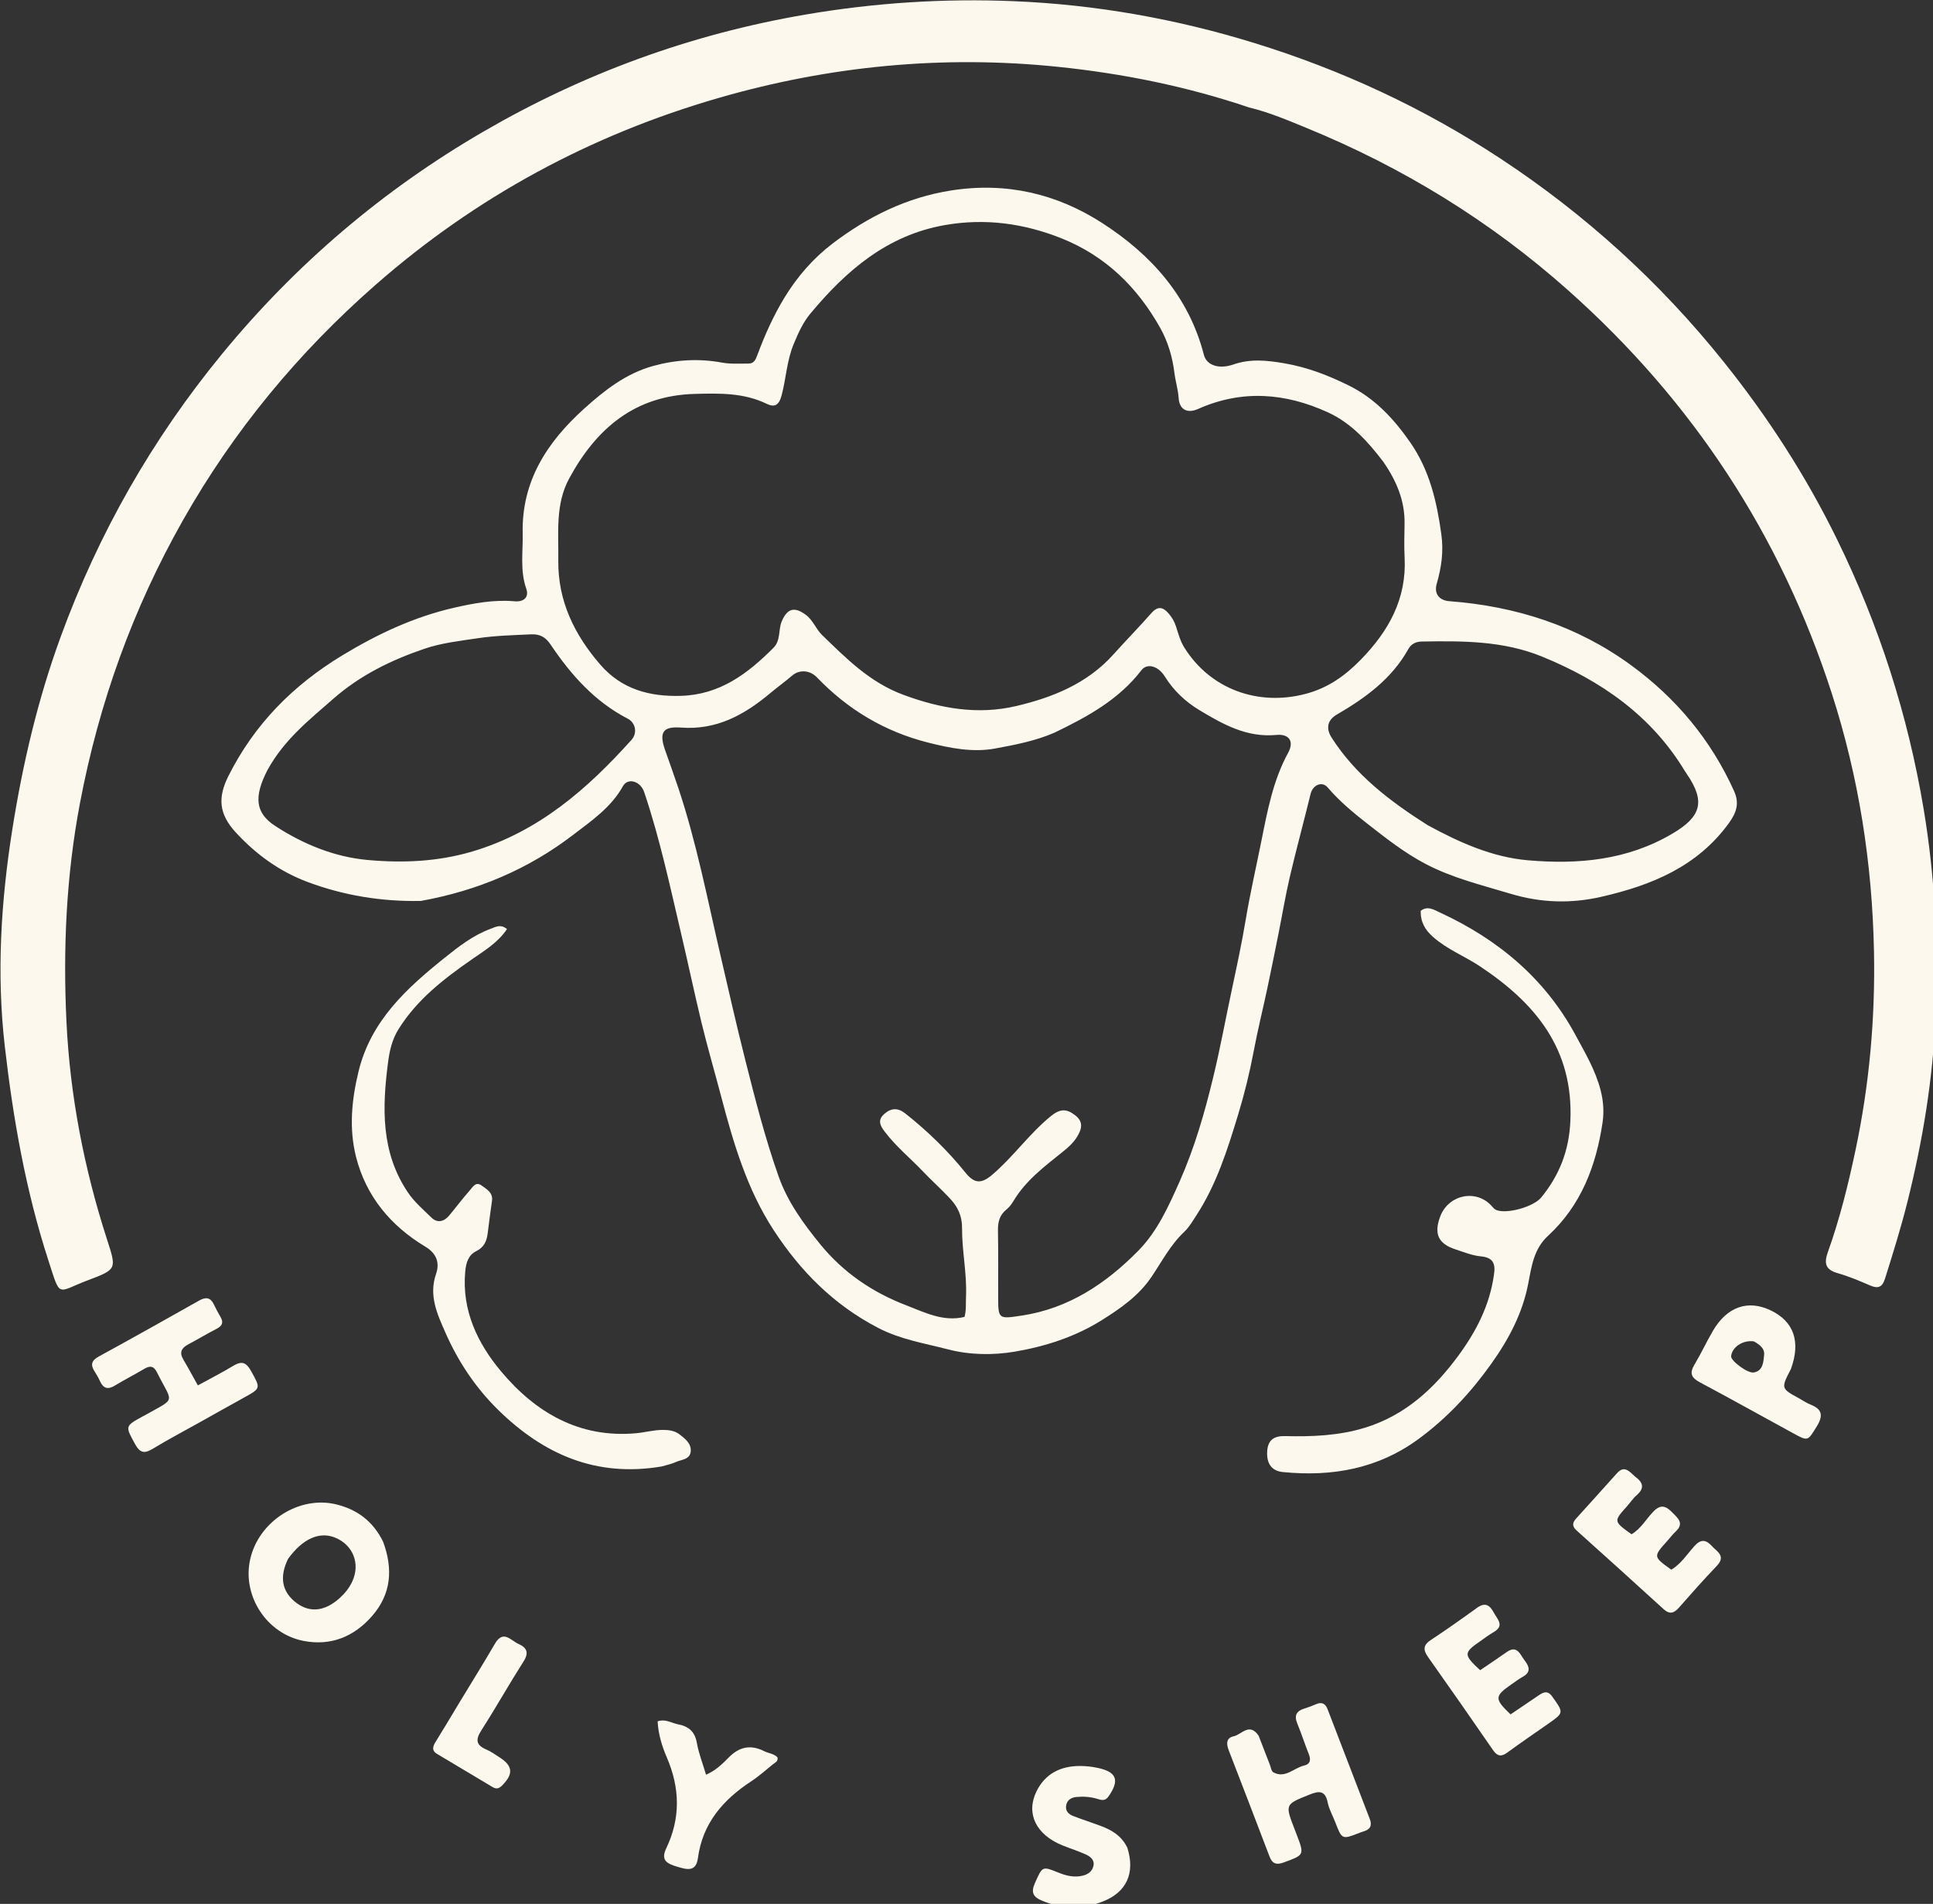 <svg xmlns="http://www.w3.org/2000/svg" xmlns:xlink="http://www.w3.org/1999/xlink" xml:space="preserve" id="svg1" version="1.1" viewBox="0 0 204.884 201.757" height="201.757mm" width="204.884mm"><rect x="0" y="0" width="204.884" height="201.757" fill="#333333" stroke="none"/><defs id="defs1"></defs><g transform="translate(-2.862,-47.553)" id="layer1"><g style="fill:#fdf8ed;fill-opacity:1" transform="matrix(0.265,0,0,0.265,-30.261,25.418)" id="g1"><path style="fill:#fdf8ed;fill-opacity:1" id="path1" d="m 624.638,126.516 c -25.081,-8.473 -50.489,-13.569 -76.372,-16.253 -46.094,-4.779 -91.456,-0.392 -135.888,12.447 -51.125,14.773 -96.96,39.504 -137.088,74.653 -30.987,27.143 -56.863,58.415 -77.165,94.284 -20.019,35.368 -33.539,72.977 -41.135,112.977 -5.516,29.049 -6.823,58.226 -5.414,87.51 1.427,29.667 7.075,58.756 16.232,87.076 3.824,11.828 3.98,11.889 -7.631,16.274 -12.695,4.794 -10.825,7.49 -15.868,-8.046 -9.033,-27.831 -14.052,-56.455 -17.387,-85.412 -3.356,-29.13 -1.555,-58.106 3.029,-87.006 4.154,-26.187 10.179,-51.843 19.292,-76.789 15.122,-41.393 36.617,-79.126 64.56,-113.15 29.478,-35.893 64.336,-65.566 104.505,-88.9 40.115,-23.303 82.964,-38.969 128.801,-46.816 27.732,-4.748 55.547,-6.533 83.55,-5.356 32.725,1.376 64.755,7.072 96.097,16.741 34.925,10.774 67.729,26.03 98.238,46.098 34.067,22.408 63.902,49.504 89.432,81.379 17.678,22.072 32.924,45.657 45.347,71.022 16.788,34.278 28.35,70.21 34.647,107.954 4.577,27.43 5.896,54.967 4.745,82.603 -1.047,25.131 -5.139,49.922 -11.255,74.362 -2.589,10.345 -5.768,20.496 -8.956,30.658 -1.042,3.322 -2.646,4.184 -5.888,2.784 -4.277,-1.847 -8.604,-3.685 -13.071,-4.956 -5.01,-1.426 -5.48,-4.039 -3.87,-8.531 4.721,-13.171 8.067,-26.749 10.972,-40.422 5.59,-26.312 7.976,-52.988 7.435,-79.827 -0.708,-35.101 -6.053,-69.53 -16.871,-103.044 C 837.221,297.511 801.999,243.937 752.318,199.716 721.138,171.962 686.121,150.473 647.574,134.697 c -7.368,-3.016 -14.742,-6.198 -22.935,-8.181 z" stroke="none" opacity="1" fill="#000000"></path><path style="fill:#fdf8ed;fill-opacity:1" id="path2" d="m 293.306,443.809 c -15.802,0.299 -30.798,-2.196 -45.176,-7.542 -11.21,-4.168 -20.818,-11.108 -28.908,-19.947 -6.655,-7.272 -7.231,-13.799 -2.833,-22.54 10.376,-20.624 25.744,-36.195 45.53,-48.182 14.129,-8.559 28.718,-15.393 44.738,-19.051 7.899,-1.804 15.932,-3.301 24.15,-2.567 3.708,0.331 5.869,-1.635 4.688,-5.007 -2.58,-7.368 -1.278,-14.846 -1.441,-22.258 -0.455,-20.728 9.742,-36.359 24.474,-49.665 8.194,-7.401 16.829,-14.18 27.721,-17.182 9.07,-2.5 18.25,-3.056 27.596,-1.327 3.39,0.627 6.958,0.341 10.446,0.379 2.218,0.025 2.892,-1.45 3.61,-3.383 2.956,-7.949 6.4,-15.66 10.837,-22.96 5.155,-8.48 11.658,-15.895 19.379,-21.75 14.02,-10.631 29.457,-18.339 47.318,-21.136 22.029,-3.45 42.214,1.296 60.423,13.031 19.542,12.594 34.644,29.341 40.669,52.74 1.062,4.124 5.985,5.834 11.758,3.825 6.853,-2.385 13.532,-1.665 20.503,-0.463 9.13,1.574 17.53,4.825 25.732,8.882 10.457,5.172 18.055,13.403 24.581,22.805 7.647,11.017 10.557,23.477 12.378,36.589 0.976,7.029 0.049,13.324 -1.825,19.829 -1.158,4.017 0.945,6.698 5.043,7.009 26.482,2.008 50.996,9.783 72.599,25.54 18.085,13.192 32.035,29.894 41.28,50.388 2.129,4.72 1.115,8.42 -2.046,12.784 -12.72,17.557 -31.17,24.95 -51.101,29.511 -12.001,2.746 -24.025,2.456 -36.2,-1.214 -11.594,-3.495 -23.306,-6.283 -34.143,-11.996 -8.464,-4.461 -15.851,-10.307 -23.317,-16.136 -5.631,-4.397 -11.068,-8.924 -15.748,-14.401 -2.271,-2.658 -5.962,-0.936 -6.809,2.531 -2.704,11.072 -5.711,22.072 -8.31,33.168 -1.77,7.558 -3.032,15.233 -4.558,22.849 -1.457,7.273 -2.912,14.547 -4.456,21.801 -1.785,8.389 -3.865,16.721 -5.451,25.146 -1.623,8.623 -3.715,17.11 -6.268,25.491 -4.261,13.991 -8.649,27.925 -16.781,40.324 -1.465,2.234 -2.758,4.545 -4.724,6.396 -5.518,5.193 -8.967,11.911 -13.142,18.076 -5.099,7.531 -12.311,12.519 -19.788,17.218 -10.707,6.729 -22.711,10.567 -34.911,12.633 -8.668,1.468 -17.968,1.345 -26.743,-0.938 -9.398,-2.445 -18.946,-3.929 -27.894,-8.586 -17.697,-9.21 -30.998,-22.604 -41.728,-39.042 -10.705,-16.399 -16.096,-34.777 -21.02,-53.484 -2.606,-9.902 -5.496,-19.749 -7.903,-29.71 -2.769,-11.461 -5.193,-23.005 -7.895,-34.483 -4.542,-19.294 -8.636,-38.709 -14.992,-57.527 -1.492,-4.417 -6.548,-5.889 -8.525,-2.33 -4.726,8.51 -12.561,13.818 -19.85,19.405 -17.927,13.741 -38.314,22.383 -60.968,26.455 M 678.28,268.2 c -6.094,-8.028 -12.869,-15.523 -22.127,-19.762 -16.995,-7.783 -34.37,-9.209 -51.937,-1.378 -4.266,1.902 -7.482,0.344 -7.793,-4.312 -0.233,-3.49 -1.277,-6.711 -1.692,-10.091 -0.778,-6.335 -2.597,-12.497 -5.656,-17.959 -9.114,-16.272 -21.876,-28.816 -39.462,-35.843 -15.046,-6.012 -30.563,-8.135 -46.66,-5.328 -23.075,4.023 -39.443,18.141 -53.816,35.384 -3.038,3.644 -4.851,7.803 -6.666,12.133 -2.799,6.675 -3.046,13.861 -4.889,20.718 -1.094,4.07 -2.994,4.666 -5.925,3.247 -9.215,-4.464 -18.941,-4.226 -28.787,-3.961 -23.959,0.645 -39.372,13.803 -50.218,33.816 -5.611,10.355 -4.208,21.651 -4.355,32.742 -0.217,16.284 6.513,29.849 16.858,41.77 8.43,9.714 19.528,12.802 32.221,12.416 15.6,-0.474 26.662,-8.878 36.964,-19.187 3.038,-3.04 1.856,-7.259 3.383,-10.742 2.223,-5.069 5.049,-5.818 9.55,-2.489 2.946,2.178 4.058,5.703 6.505,8.069 9.756,9.432 19.079,18.963 32.601,23.959 14.908,5.508 29.749,8.055 44.98,4.488 14.568,-3.412 28.487,-8.978 38.949,-20.638 4.996,-5.569 10.243,-10.914 15.189,-16.526 2.582,-2.93 4.652,-2.52 6.941,0.158 1.317,1.54 2.296,3.188 2.922,5.149 0.901,2.82 1.69,5.794 3.222,8.274 10.355,16.769 29.556,23.739 48.65,18.688 8.953,-2.368 15.765,-7.242 22.045,-13.676 11.151,-11.427 18.381,-24.344 17.522,-40.876 -0.233,-4.487 -0.091,-8.997 -0.021,-13.495 0.14,-9.011 -3.062,-16.889 -8.497,-24.746 M 546.758,376.516 c -7.637,3.324 -15.858,4.885 -23.889,6.361 -8.76,1.61 -17.716,-0.144 -26.504,-2.354 -17.467,-4.392 -32.191,-13.191 -44.596,-26.093 -3.067,-3.19 -7.277,-3.017 -9.87,-0.794 -2.886,2.475 -5.973,4.683 -8.878,7.12 -10.319,8.655 -21.47,14.8 -35.652,13.723 -7.229,-0.549 -8.834,1.905 -6.394,8.891 1.792,5.132 3.657,10.227 5.376,15.393 7.237,21.756 11.581,44.208 16.739,66.459 3.259,14.058 6.435,28.126 9.977,42.121 3.959,15.644 7.922,31.26 13.299,46.496 3.652,10.347 9.981,19.031 16.789,27.365 9.126,11.173 20.751,19.099 34.159,24.248 7.479,2.872 14.895,6.766 23.465,4.697 0.743,-2.814 0.473,-5.461 0.591,-8.1 0.414,-9.258 -1.648,-18.36 -1.584,-27.559 0.033,-4.74 -1.758,-8.405 -4.759,-11.621 -3.518,-3.77 -7.384,-7.216 -10.94,-10.953 -5.046,-5.303 -10.781,-9.951 -15.212,-15.832 -1.645,-2.183 -3.095,-4.472 -0.304,-7.001 2.807,-2.543 5.536,-2.644 8.496,-0.304 8.897,7.034 16.992,14.873 24.111,23.715 3.468,4.306 6.281,4.531 10.546,0.919 8.436,-7.145 14.795,-16.327 23.399,-23.412 3.925,-3.232 6.464,-3.124 9.871,-0.512 3.378,2.589 2.796,5.414 0.762,8.691 -1.552,2.502 -3.613,4.27 -5.825,6.049 -7.22,5.807 -14.689,11.372 -19.564,19.547 -0.756,1.267 -1.702,2.526 -2.84,3.439 -2.754,2.209 -3.436,5.015 -3.377,8.389 0.15,8.661 0.086,17.325 0.085,25.988 -8.6e-4,9.529 -0.023,9.451 9.415,8.027 18.766,-2.831 33.665,-12.789 46.587,-25.888 7.678,-7.783 12.153,-17.808 16.567,-27.726 5.962,-13.399 10.006,-27.493 13.429,-41.629 2.809,-11.602 4.967,-23.425 7.469,-35.137 1.984,-9.286 3.986,-18.616 5.543,-27.929 1.784,-10.669 4.208,-21.201 6.327,-31.77 2.387,-11.908 4.638,-23.987 10.629,-34.959 2.531,-4.636 0.392,-7.643 -4.739,-7.155 -11.776,1.12 -21.316,-4.241 -30.753,-9.928 -5.593,-3.37 -10.279,-7.766 -13.806,-13.431 -2.693,-4.327 -7.14,-5.435 -9.375,-2.524 -8.927,11.628 -21.253,18.456 -34.767,24.972 m -314.796,14.968 c -5.547,10.739 -4.811,17.169 3.035,22.288 11.284,7.362 23.765,12.459 37.053,13.659 13.983,1.263 28.03,0.709 41.916,-3.415 26.337,-7.823 45.871,-24.873 63.632,-44.647 2.383,-2.653 1.649,-6.8 -1.492,-8.424 -13.266,-6.858 -22.782,-17.593 -30.937,-29.723 -1.95,-2.901 -4.241,-4.21 -7.849,-4.028 -7.082,0.357 -14.093,0.488 -21.204,1.553 -7.221,1.081 -14.499,1.877 -21.366,4.215 -13.266,4.519 -25.684,10.566 -36.447,20.002 -9.643,8.454 -19.686,16.36 -26.341,28.521 M 695.999,413.5 c 12.608,6.853 25.739,12.8 40.087,14.046 20.077,1.743 39.727,0.017 57.814,-10.649 11.431,-6.741 13.334,-12.743 5.88,-23.679 -0.281,-0.413 -0.569,-0.822 -0.826,-1.249 -13.442,-22.314 -33.6,-36.243 -57.212,-45.889 -15.501,-6.333 -31.773,-6.281 -48.092,-6.008 -2.418,0.04 -4.241,1 -5.366,3.02 -6.645,11.933 -17.198,19.557 -28.654,26.224 -3.793,2.207 -4.331,5.592 -2.033,9.18 9.539,14.894 23.135,25.314 38.402,35.004 z" stroke="none" opacity="1" fill="#000000"></path><path style="fill:#fdf8ed;fill-opacity:1" id="path3" d="m 722.538,593.248 c 0.754,-4.588 -0.548,-6.88 -5.264,-7.311 -3.419,-0.312 -6.764,-1.695 -10.084,-2.779 -6.924,-2.262 -8.732,-6.164 -6.196,-13.057 3.277,-8.909 14.506,-11.208 20.672,-4.247 0.533,0.602 1.128,1.293 1.839,1.57 4.257,1.658 14.883,-1.267 17.99,-5.096 7.192,-8.861 11.061,-18.568 11.599,-30.454 1.308,-28.9 -14.004,-47.248 -36.255,-61.984 -6.096,-4.037 -12.996,-6.701 -18.599,-11.628 -3.256,-2.863 -5.067,-5.961 -5.019,-10.48 2.71,-2.209 5.504,-0.364 7.753,0.674 23.117,10.67 41.924,26.302 54.158,48.952 3.844,7.115 8.026,14.118 10.083,22.17 1.111,4.347 1.375,8.659 0.756,12.831 -2.57,17.308 -8.579,33.148 -21.822,45.321 -5.64,5.184 -6.575,12.129 -7.871,18.93 -2.297,12.048 -7.802,22.403 -14.891,32.332 -8.107,11.354 -17.322,21.29 -28.556,29.64 -16.485,12.253 -34.945,15.511 -54.765,13.555 -4.53,-0.447 -6.471,-3.512 -6.246,-8.106 0.227,-4.634 2.647,-6.385 7.119,-6.272 10.826,0.273 21.574,-0.146 32.072,-3.374 16.062,-4.939 27.666,-15.722 37.279,-28.783 7.018,-9.536 12.525,-19.989 14.248,-32.403 z" stroke="none" opacity="1" fill="#000000"></path><path style="fill:#fdf8ed;fill-opacity:1" id="path4" d="m 389.652,669.955 c -26.207,4.429 -47.186,-4.796 -65.335,-22.55 -9.176,-8.976 -16.124,-19.488 -21.207,-31.051 -3.169,-7.209 -6.721,-14.711 -3.712,-23.374 1.412,-4.064 0.558,-8.013 -4.252,-10.897 -13.766,-8.251 -23.677,-20.038 -27.706,-35.764 -2.922,-11.405 -1.81,-23.001 0.988,-34.441 4.92,-20.113 19.167,-33.125 34.402,-45.329 5.679,-4.549 11.463,-9.068 18.467,-11.62 2.027,-0.738 3.883,-1.965 6.479,0.118 -3.577,5.392 -8.955,8.584 -14.015,12.104 -11.232,7.814 -21.963,16.054 -29.389,27.973 -2.602,4.177 -3.582,8.711 -4.159,13.161 -2.34,18.023 -2.959,35.909 7.897,52.04 2.645,3.93 6.192,6.919 9.489,10.149 2.229,2.184 4.945,1.654 6.982,-0.779 2.769,-3.308 5.347,-6.781 8.204,-10.009 1.194,-1.349 2.465,-3.847 4.828,-2.084 2.01,1.5 4.672,2.805 4.153,6.206 -0.651,4.274 -1.145,8.573 -1.7,12.862 -0.4,3.088 -1.374,5.575 -4.538,7.15 -3.17,1.578 -4.127,4.539 -4.463,8.25 -1.414,15.604 5.047,28.771 14.342,39.87 13.737,16.404 31.256,26.758 53.935,24.739 3.611,-0.321 7.113,-1.345 10.798,-1.342 2.451,0.002 4.744,0.333 6.602,1.762 2.212,1.701 4.766,3.624 4.529,6.76 -0.256,3.385 -3.72,3.3 -6.004,4.344 -1.646,0.753 -3.457,1.144 -5.615,1.752 z" stroke="none" opacity="1" fill="#000000"></path><path style="fill:#fdf8ed;fill-opacity:1" id="path5" d="m 278.231,700.073 c 4.078,11.006 3.185,21.02 -4.455,29.734 -7.182,8.191 -16.376,11.996 -27.244,9.935 -14.894,-2.825 -24.719,-18.037 -21.489,-32.59 3.403,-15.33 19.67,-25.665 34.494,-22.015 8.421,2.073 14.676,6.778 18.694,14.936 m -38.017,6.824 c -3.609,7.368 -2.443,13.35 3.452,17.707 5.347,3.952 11.329,3.263 17.17,-2 2.123,-1.913 3.885,-4.106 5.089,-6.727 3.271,-7.116 0.197,-14.712 -7.119,-17.552 -6.119,-2.375 -12.76,0.52 -18.593,8.571 z" stroke="none" opacity="1" fill="#000000"></path><path style="fill:#fdf8ed;fill-opacity:1" id="path6" d="m 628.409,777.632 c 1.577,4.09 3.011,7.821 4.472,11.542 0.426,1.084 0.635,2.683 1.442,3.117 4.745,2.55 8.154,-1.781 12.253,-2.72 2.531,-0.58 2.809,-2.33 1.886,-4.628 -1.613,-4.018 -2.916,-8.162 -4.577,-12.159 -1.338,-3.22 -0.395,-5.04 2.829,-6.014 1.591,-0.481 3.149,-1.094 4.678,-1.75 2.355,-1.011 3.746,-0.223 4.632,2.097 5.591,14.623 11.211,29.234 16.854,43.837 1.009,2.61 0.137,4.147 -2.441,4.919 -0.637,0.191 -1.258,0.438 -1.88,0.677 -6.807,2.62 -6.801,2.618 -9.491,-4.328 -1.023,-2.64 -2.486,-5.185 -3.037,-7.916 -0.979,-4.852 -3.462,-4.649 -7.206,-3.148 -9.838,3.943 -9.878,3.843 -6.101,13.681 0.299,0.778 0.607,1.552 0.903,2.33 3.121,8.199 3.081,8.091 -5.081,11.11 -2.948,1.09 -4.632,0.659 -5.785,-2.378 -5.38,-14.171 -10.848,-28.308 -16.307,-42.449 -0.957,-2.479 -1.1,-4.942 1.956,-5.583 3.199,-0.671 6.307,-5.684 10,-0.237 z" stroke="none" opacity="1" fill="#000000"></path><path style="fill:#fdf8ed;fill-opacity:1" id="path7" d="m 205.11,652.171 c -6.571,3.663 -12.915,6.994 -19.018,10.718 -3.319,2.026 -5.121,1.69 -7.051,-1.835 -3.977,-7.264 -4.156,-7.166 3.092,-11.155 0.292,-0.16 0.599,-0.293 0.888,-0.457 12.703,-7.183 11.07,-4.444 4.788,-17.074 -1.321,-2.656 -2.801,-2.808 -5.127,-1.432 -3.865,2.288 -7.88,4.326 -11.717,6.659 -2.758,1.677 -4.611,1.26 -5.954,-1.702 -0.616,-1.36 -1.359,-2.678 -2.175,-3.929 -1.729,-2.649 -1.265,-4.373 1.633,-5.959 13.429,-7.352 26.789,-14.83 40.118,-22.361 2.743,-1.549 4.628,-1.343 6.011,1.637 0.77,1.658 1.642,3.275 2.574,4.848 1.315,2.221 0.731,3.609 -1.531,4.772 -3.846,1.977 -7.557,4.218 -11.377,6.247 -2.679,1.423 -3.641,3.195 -1.953,6.039 1.936,3.262 3.723,6.612 5.818,10.357 4.988,-2.737 9.697,-5.131 14.204,-7.858 3.312,-2.004 5.157,-1.369 7.038,2.034 3.903,7.06 4.062,6.933 -2.938,10.778 -5.689,3.125 -11.331,6.333 -17.322,9.671 z" stroke="none" opacity="1" fill="#000000"></path><path style="fill:#fdf8ed;fill-opacity:1" id="path8" d="m 841.328,630.943 c -4.044,7.821 -4.042,7.819 3.337,11.826 1.463,0.794 2.838,1.803 4.376,2.395 4.738,1.823 5.318,4.396 2.626,8.744 -3.639,5.875 -3.394,6.078 -9.46,2.767 -12.42,-6.779 -24.775,-13.68 -37.26,-20.337 -3.344,-1.783 -4.333,-3.569 -2.265,-7.018 2.651,-4.421 4.821,-9.127 7.423,-13.58 5.655,-9.677 14.004,-12.572 23.13,-8.198 9.203,4.411 12.072,12.432 8.093,23.402 M 826.53,619.948 c -4.331,-0.688 -8.853,2.27 -9.139,5.978 -0.136,1.764 6.631,6.931 9.129,6.44 3.679,-0.723 3.775,-4.158 4.075,-7.033 0.255,-2.435 -1.461,-3.908 -4.066,-5.385 z" stroke="none" opacity="1" fill="#000000"></path><path style="fill:#fdf8ed;fill-opacity:1" id="path9" d="m 778.977,674.002 c 3.428,2.483 3.727,4.763 0.648,7.433 -1.492,1.294 -2.604,3.018 -3.935,4.505 -5.338,5.964 -5.345,5.958 1.876,11.128 3.723,-2.168 5.832,-6.088 8.774,-9.119 2.951,-3.04 5.049,-2.117 7.489,0.365 2.272,2.312 4.959,4.392 1.328,7.722 -1.219,1.118 -2.209,2.485 -3.321,3.722 -5.638,6.274 -5.64,6.272 1.628,11.469 3.86,-2.251 6.279,-6.12 9.2,-9.389 2.556,-2.86 4.589,-2.703 6.986,-0.105 2.134,2.313 5.791,4.03 1.989,8.005 -5.171,5.407 -10.144,11.008 -15.08,16.632 -2.008,2.288 -3.747,2.861 -6.216,0.607 -11.55,-10.542 -23.16,-21.019 -34.8,-31.461 -1.804,-1.618 -1.665,-3.049 -0.205,-4.667 5.459,-6.051 10.951,-12.072 16.37,-18.159 2.958,-3.322 4.903,-0.818 7.27,1.311 z" stroke="none" opacity="1" fill="#000000"></path><path style="fill:#fdf8ed;fill-opacity:1" id="path10" d="m 575.931,822.513 c 3.13,10.064 -0.347,17.628 -9.644,21.336 -8.092,3.227 -16.177,3.109 -24.311,-0.164 -3.701,-1.489 -4.777,-3.286 -3.018,-7.185 3.016,-6.683 2.805,-6.788 9.445,-4.103 3.147,1.273 6.354,2.027 9.742,1.175 2.072,-0.521 3.698,-1.705 4.187,-3.85 0.557,-2.442 -1.209,-3.764 -3.025,-4.592 -3.018,-1.376 -6.204,-2.378 -9.288,-3.614 -10.572,-4.236 -14.822,-12.722 -10.458,-21.634 3.493,-7.131 9.749,-10.198 17.54,-10.151 2.308,0.014 4.654,0.275 6.911,0.756 7.694,1.64 8.857,4.942 4.36,11.427 -1.298,1.872 -2.757,1.508 -4.359,1.005 -2.749,-0.862 -5.56,-1.057 -8.39,-0.798 -2.149,0.196 -3.887,1.177 -4.221,3.533 -0.311,2.199 1.126,3.431 2.929,4.123 3.57,1.37 7.214,2.548 10.8,3.878 4.466,1.657 8.473,3.928 10.8,8.856 z" stroke="none" opacity="1" fill="#000000"></path><path style="fill:#fdf8ed;fill-opacity:1" id="path11" d="m 745.911,762.065 c 4.59,6.395 4.589,6.394 -1.692,10.793 -5.449,3.817 -10.957,7.553 -16.319,11.489 -2.422,1.778 -4.006,1.542 -5.718,-0.937 -8.6,-12.455 -17.246,-24.88 -25.996,-37.229 -2.07,-2.921 -1.967,-4.825 1.186,-6.891 6.257,-4.102 12.357,-8.451 18.427,-12.83 3.246,-2.342 5.108,-0.995 6.686,1.968 1.403,2.635 4.449,5.198 -0.113,7.795 -1.873,1.066 -3.589,2.41 -5.37,3.637 -6.665,4.592 -6.687,5.395 0.012,11.569 3.459,-2.354 7.049,-4.711 10.546,-7.2 4.271,-3.039 5.381,0.862 7.167,3.193 1.779,2.321 2.864,4.629 -0.582,6.583 -1.587,0.899 -3.067,1.992 -4.565,3.04 -6.878,4.807 -6.932,5.795 -0.407,12.058 3.617,-2.447 7.314,-4.941 11.003,-7.448 1.876,-1.275 3.734,-2.501 5.736,0.411 z" stroke="none" opacity="1" fill="#000000"></path><path style="fill:#fdf8ed;fill-opacity:1" id="path12" d="m 395.866,773.003 c 4.604,0.81 7.051,2.991 7.847,7.483 0.744,4.197 2.342,8.243 3.675,12.732 3.867,-1.674 6.54,-4.302 9,-6.813 4.344,-4.434 8.863,-5.303 14.294,-2.582 1.754,0.879 3.892,0.964 5.29,2.481 0.333,1.596 -0.94,2.038 -1.802,2.728 -2.858,2.286 -5.583,4.78 -8.634,6.775 -11.292,7.385 -19.524,16.798 -21.389,30.724 -0.735,5.485 -4.102,4.743 -8.057,3.553 -3.969,-1.194 -7.039,-2.37 -4.624,-7.411 5.801,-12.108 5.509,-24.158 0.198,-36.462 -1.915,-4.437 -3.391,-9.274 -3.637,-14.327 2.894,-1.034 5.115,0.453 7.839,1.118 z" stroke="none" opacity="1" fill="#000000"></path><path style="fill:#fdf8ed;fill-opacity:1" id="path13" d="m 308.592,764.62 c 4.917,-8.131 9.759,-15.884 14.359,-23.778 3.336,-5.723 6.337,-1.285 9.421,0.085 3.353,1.49 4.264,3.482 2.029,6.995 -5.796,9.111 -11.101,18.535 -16.925,27.628 -2.392,3.735 -2.034,5.895 2.066,7.611 1.82,0.762 3.454,1.982 5.139,3.048 5.546,3.506 5.764,6.786 0.951,11.507 -1.195,1.172 -2.318,1.223 -3.559,0.488 -7.434,-4.403 -14.851,-8.836 -22.256,-13.288 -2.408,-1.448 -1.623,-3.181 -0.456,-5.062 3.067,-4.941 6.04,-9.94 9.23,-15.232 z" stroke="none" opacity="1" fill="#000000"></path></g></g></svg>
